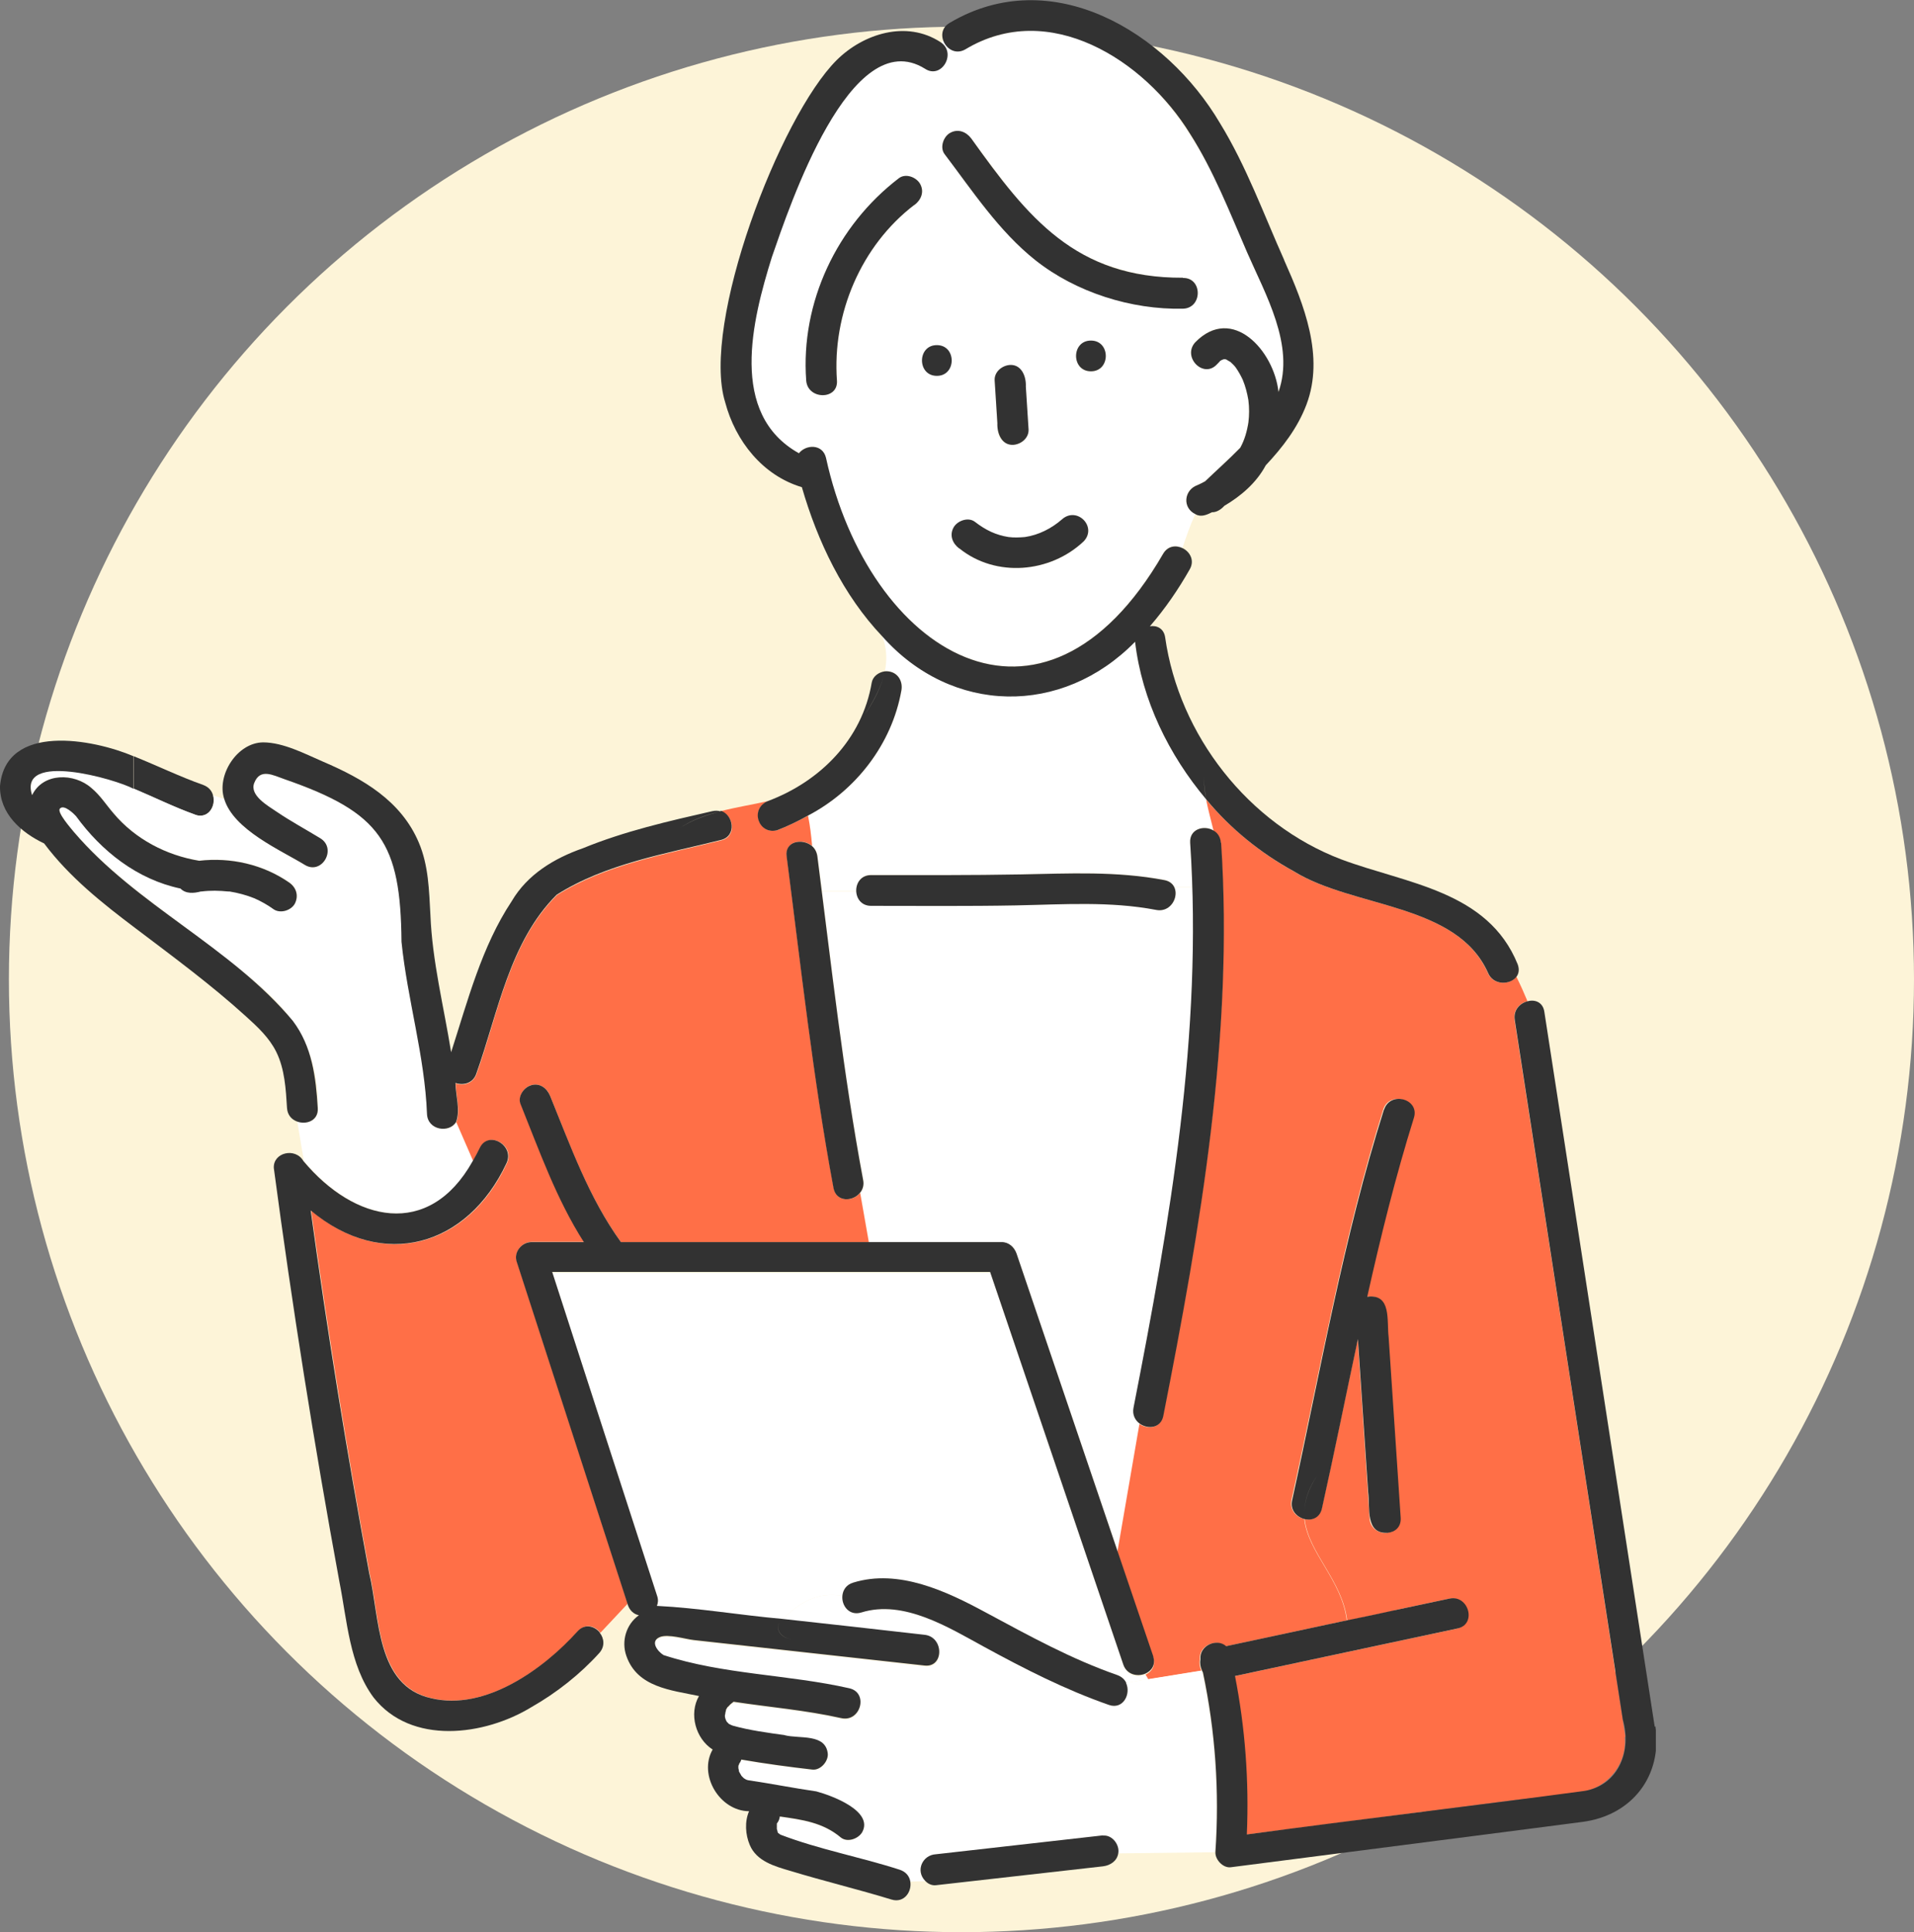 <svg width="215" height="217" viewBox="0 0 215 217" fill="none" xmlns="http://www.w3.org/2000/svg">
<rect x="0" y="0" width="215" height="217" fill="#808080" stroke="none"/>
<circle cx="108" cy="110" r="107" fill="#FDF4D8"/>
<g clip-path="url(#clip0_1_204)">
<path d="M23.931 89.333C23.803 88.821 23.445 88.387 22.832 88.157C20.224 87.236 17.641 85.983 15.034 84.935V88.591C17.36 89.563 19.61 90.688 21.911 91.506C23.394 92.017 24.263 90.534 23.931 89.333Z" fill="#323232"/>
<path d="M81.51 192.14C81.51 192.14 81.51 192.114 81.51 192.088C81.432 192.218 81.458 192.192 81.51 192.14Z" fill="#FF6F47"/>
<path d="M81.407 192.626C81.407 192.626 81.407 192.601 81.407 192.575C81.407 192.575 81.407 192.549 81.407 192.523C81.407 192.549 81.407 192.601 81.381 192.626H81.407Z" fill="#FF6F47"/>
<path d="M81.432 192.779C81.432 192.779 81.432 192.779 81.432 192.753C81.432 192.728 81.432 192.676 81.407 192.651C81.407 192.676 81.407 192.728 81.432 192.779Z" fill="#FF6F47"/>
<path d="M81.432 192.524C81.432 192.524 81.432 192.472 81.458 192.421C81.458 192.421 81.458 192.421 81.432 192.524Z" fill="#FF6F47"/>
<path d="M81.713 191.731L81.816 191.602C81.765 191.602 81.739 191.679 81.713 191.731Z" fill="#FF6F47"/>
<path d="M81.843 193.572C81.843 193.572 81.713 193.469 81.739 193.469C81.739 193.469 81.791 193.521 81.843 193.572Z" fill="#FF6F47"/>
<path d="M133.922 99.662H131.928C132.439 100.761 131.519 102.5 129.908 102.193C124.692 101.196 119.425 101.579 114.159 101.682C108.738 101.784 103.318 101.758 97.872 101.733C96.798 101.733 96.261 100.94 96.21 100.122H92.35C93.705 110.963 94.983 121.803 97.003 132.542C97.105 133.13 96.952 133.641 96.645 133.999L97.616 139.522H112.548C113.34 139.522 113.98 140.058 114.21 140.8C117.994 151.973 121.803 163.146 125.587 174.319L128.067 159.924C127.53 159.541 127.198 158.927 127.351 158.135C131.135 138.882 134.561 119.349 133.948 99.687L133.922 99.662Z" fill="white"/>
<path d="M97.872 98.256C103.497 98.256 109.096 98.307 114.721 98.179C120.141 98.077 125.485 97.796 130.829 98.818C131.391 98.92 131.749 99.227 131.928 99.636H133.922C133.871 97.974 133.794 96.312 133.692 94.625C133.59 93.04 135.303 92.605 136.351 93.27C136.095 92.094 135.763 90.918 135.507 89.742C131.289 84.731 128.246 78.569 127.505 72.023C119.272 80.41 106.897 80.231 99.099 71.41C99.611 72.739 99.662 74.069 99.406 75.373C100.633 75.194 101.528 76.395 101.273 77.546C100.199 83.554 96.159 88.796 90.764 91.583C90.969 92.682 91.122 93.807 91.225 94.983C91.557 95.264 91.787 95.648 91.838 96.134C92.017 97.438 92.171 98.741 92.35 100.071H96.21C96.159 99.176 96.722 98.23 97.872 98.23V98.256Z" fill="white"/>
<path d="M182.577 195.08C178.435 168.234 174.293 141.388 170.126 114.542C169.947 113.417 170.739 112.65 171.583 112.446C171.2 111.525 170.79 110.605 170.33 109.684C169.64 110.63 167.697 110.707 167.109 109.224C163.58 101.375 151.973 101.989 145.3 97.847C141.567 95.801 138.218 93.04 135.482 89.793C135.712 90.969 136.044 92.145 136.326 93.321C136.76 93.602 137.067 94.037 137.118 94.676C138.575 116.332 134.791 137.885 130.624 159.055C130.343 160.436 128.911 160.564 127.991 159.924L125.51 174.319C126.84 178.256 128.195 182.194 129.525 186.131C129.857 187.077 129.346 187.793 128.63 188.1L128.937 188.611L134.945 187.639C134.766 187.256 134.689 186.821 134.766 186.412C134.613 184.776 136.658 183.983 137.655 184.904C142.206 183.932 146.731 182.961 151.282 181.989C150.746 177.464 146.936 174.421 146.501 170.586C145.632 170.407 144.839 169.614 145.07 168.464C148.317 153.814 150.873 138.959 155.373 124.616C156.038 122.494 159.387 123.414 158.723 125.536C156.652 132.158 154.99 138.882 153.481 145.632C156.243 145.274 155.68 148.317 155.885 150.183C156.345 156.959 156.779 163.708 157.24 170.484C157.316 171.532 156.601 172.069 155.782 172.146L156.575 180.864C158.62 180.429 160.666 179.995 162.711 179.56C164.884 179.1 165.805 182.424 163.632 182.909C155.297 184.699 146.962 186.463 138.627 188.253C139.777 194.108 140.237 200.091 139.956 206.048C149.544 204.821 159.106 203.594 168.694 202.341C171.788 201.932 174.958 201.702 178.026 201.139C180.787 200.628 182.807 197.866 182.5 195.08H182.577Z" fill="#FF6F47"/>
<path d="M153.839 170.484C153.405 163.785 152.944 157.086 152.51 150.388C151.155 156.728 149.876 163.069 148.47 169.41C148.24 170.458 147.345 170.765 146.552 170.612C146.987 174.447 150.797 177.489 151.334 182.015C153.098 181.631 154.862 181.248 156.652 180.89L155.859 172.171C154.939 172.248 153.916 171.711 153.839 170.509V170.484Z" fill="#FF6F47"/>
<path d="M128.655 188.074C127.786 188.432 126.61 188.202 126.201 187.026C121.215 172.325 116.23 157.649 111.244 142.948H62.052C65.99 155.067 69.901 167.186 73.839 179.33C73.966 179.765 73.941 180.148 73.813 180.455C78.466 180.685 83.196 181.503 87.875 181.912C89.844 179.893 91.889 178.768 94.625 179.228C94.676 178.589 95.034 178.001 95.827 177.745C100.94 176.16 106.309 178.716 110.733 181.094C115.565 183.702 120.295 186.31 125.511 188.125C125.996 188.304 126.329 188.611 126.508 188.995L128.988 188.585L128.681 188.074H128.655Z" fill="white"/>
<path d="M135.073 187.818C135.073 187.818 134.996 187.691 134.97 187.614L128.962 188.585L126.482 188.995C127.07 190.222 126.175 192.037 124.564 191.475C119.656 189.762 115.104 187.435 110.553 184.955C106.565 182.782 101.503 179.637 96.747 181.094C95.392 181.503 94.548 180.327 94.625 179.228C91.889 178.768 89.844 179.893 87.875 181.912C93.219 182.5 98.537 183.088 103.88 183.702C106.079 183.958 106.079 187.409 103.88 187.154C98.818 186.566 93.756 186.029 88.693 185.466C85.114 185.083 81.534 184.674 77.929 184.29C76.983 184.188 75.04 183.6 74.12 183.958C72.969 184.418 73.839 185.543 74.529 185.978C81.253 188.151 88.514 188.125 95.418 189.71C97.591 190.196 96.67 193.546 94.497 193.06C90.509 192.139 86.443 191.807 82.404 191.219C82.302 191.321 82.123 191.423 82.046 191.5C82.046 191.5 82.097 191.449 82.148 191.423C81.995 191.526 81.867 191.73 81.713 191.833C81.662 191.935 81.611 192.037 81.56 192.114C81.56 192.139 81.56 192.165 81.509 192.19C81.509 192.242 81.483 192.267 81.509 192.267C81.509 192.318 81.483 192.395 81.458 192.497C81.458 192.497 81.458 192.574 81.432 192.651C81.432 192.702 81.432 192.779 81.432 192.83C81.432 192.83 81.432 192.855 81.432 192.881C81.432 192.958 81.586 193.494 81.509 193.213C81.432 192.958 81.509 193.213 81.56 193.29C81.586 193.341 81.637 193.392 81.662 193.469C81.739 193.52 81.841 193.622 81.867 193.673C82.071 193.776 82.148 193.827 82.302 193.878C83.963 194.389 87.134 194.798 88.131 194.926C89.793 195.361 92.784 194.696 92.989 197.048C93.04 197.918 92.171 198.889 91.25 198.787C88.591 198.48 85.932 198.122 83.273 197.662C83.196 197.841 83.094 198.02 82.992 198.173C83.094 198.071 82.992 198.276 82.992 198.25C82.992 198.327 82.966 198.378 82.941 198.403C82.941 198.48 82.941 198.557 82.941 198.633C82.941 198.71 82.992 198.94 83.017 199.017C83.094 199.17 83.222 199.349 83.299 199.503C83.35 199.554 83.529 199.707 83.554 199.758C83.631 199.81 83.708 199.861 83.81 199.912C83.81 199.912 83.989 199.989 84.066 199.989C86.674 200.372 89.077 200.858 91.71 201.241C93.423 201.702 98.153 203.44 96.849 205.818C96.415 206.559 95.239 206.994 94.472 206.432C92.426 204.719 90.1 204.412 87.594 204.054C87.568 204.309 87.441 204.591 87.262 204.846C87.262 204.923 87.262 204.974 87.262 204.949C87.262 205.128 87.262 205.383 87.262 205.46C87.287 205.537 87.338 205.767 87.364 205.844C87.364 205.869 87.389 205.895 87.389 205.895C87.466 205.946 87.594 206.022 87.671 206.099C91.992 207.735 96.645 208.605 101.068 210.037C101.758 210.241 102.116 210.752 102.244 211.315L103.932 211.264C102.807 210.139 103.599 208.375 105.133 208.272C111.397 207.557 117.636 206.866 123.9 206.15C124.922 206.048 125.792 207.199 125.613 208.145L136.479 208.017C136.965 201.241 136.479 194.492 135.073 187.87V187.818Z" fill="white"/>
<path d="M21.911 91.48C19.61 90.662 17.335 89.537 15.034 88.566C13.014 87.466 2.02 84.321 3.631 89.281C4.858 86.725 8.335 86.776 10.278 88.463C11.275 89.281 11.94 90.355 12.784 91.327C15.213 94.216 18.69 96.057 22.397 96.645C25.925 96.236 29.581 97.054 32.522 99.099C33.314 99.662 33.621 100.582 33.135 101.477C32.726 102.27 31.525 102.628 30.758 102.091C30.093 101.631 29.351 101.196 28.61 100.864C27.715 100.506 26.769 100.25 25.823 100.097C25.746 100.097 25.695 100.097 25.67 100.097C24.672 99.969 23.65 99.969 22.653 100.097C22.653 100.097 22.627 100.097 22.576 100.097C21.783 100.301 20.863 100.378 20.3 99.764C15.443 98.742 11.429 95.571 8.565 91.634C8.335 91.404 7.21 90.253 6.75 90.79C6.392 91.199 8.003 93.066 8.309 93.398C12.912 98.793 19.022 102.602 24.545 106.974C31.064 112.011 35.692 115.514 35.743 124.437C35.82 125.869 34.439 126.38 33.391 125.945L34.133 130.368C39.834 137.22 48.246 139.189 53.155 130.368L51.263 126.022C50.547 127.3 48.092 126.993 47.99 125.127C47.734 118.582 45.791 112.292 45.127 105.798C45.024 94.651 42.825 91.301 32.01 87.543C30.681 87.083 29.249 86.264 28.584 87.952C28.022 89.358 30.144 90.509 31.116 91.199C32.701 92.273 34.363 93.168 35.999 94.165C37.891 95.315 36.152 98.332 34.26 97.156C31.55 95.494 26.258 93.219 25.209 89.742L23.957 89.333C24.289 90.534 23.394 92.017 21.937 91.506L21.911 91.48Z" fill="white"/>
<path d="M103.88 7.696C95.52 2.454 88.642 23.19 86.674 28.866C84.449 35.922 81.765 46.482 89.716 50.879C90.509 49.882 92.375 49.831 92.759 51.391C97.514 73.225 117.099 85.625 130.624 62.18C131.135 61.26 132.081 61.183 132.823 61.541C133.257 60.262 133.667 59.01 134.28 57.731C132.746 57.015 132.976 54.995 134.485 54.459C134.791 54.331 135.073 54.177 135.354 54.024C136.632 52.822 138.013 51.595 139.291 50.266C139.803 49.396 140.058 48.399 140.212 47.402C140.288 46.584 140.288 45.766 140.212 44.947C140.084 44.155 139.879 43.362 139.573 42.621C139.342 42.135 139.087 41.675 138.78 41.24C138.601 41.036 138.396 40.806 138.192 40.627C138.013 40.524 137.86 40.422 137.681 40.32C137.732 40.371 137.86 40.448 137.885 40.448C137.885 40.448 137.885 40.448 137.783 40.397C137.732 40.371 137.655 40.345 137.604 40.32C137.553 40.32 137.502 40.32 137.476 40.32H137.425C137.169 40.422 137.169 40.473 137.374 40.32C137.272 40.397 137.144 40.448 137.041 40.499C136.939 40.627 136.786 40.755 136.683 40.882C135.201 42.544 132.746 40.09 134.229 38.428C138.396 34.158 143.101 39.374 143.587 44.002C145.453 38.76 142.104 32.982 140.058 28.303C136.351 19.201 131.979 9.128 122.442 4.883C117.815 2.736 112.829 3.017 108.406 5.523C106.463 6.622 107.057 3.599 109 2.5C109.409 2.27 107.565 2.704 108 2.5C106.287 2.653 106.508 4.553 105 5.499C105.895 5.678 102.682 3.963 103.5 4.5C105.366 5.701 105.772 8.923 103.906 7.696H103.88ZM102.73 23.011C96.722 27.587 93.5 35.258 94.037 42.723C94.19 44.947 90.739 44.922 90.585 42.723C89.946 33.928 94.037 25.337 100.991 20.019C101.733 19.457 102.934 19.917 103.369 20.633C103.88 21.502 103.497 22.423 102.755 23.011H102.73ZM121.727 60.825C117.968 64.379 111.857 64.89 107.767 61.617C107.025 61.055 106.616 60.135 107.153 59.24C107.588 58.498 108.764 58.064 109.531 58.626C110.758 59.572 111.883 60.109 113.315 60.339C113.928 60.416 114.542 60.416 115.156 60.339C116.715 60.109 118.147 59.368 119.298 58.37C120.985 56.836 123.312 59.163 121.752 60.825H121.727ZM111.704 42.749C111.653 41.777 112.548 41.061 113.443 41.01C114.414 40.959 115.13 41.828 115.181 42.749C115.284 44.59 115.411 46.405 115.514 48.246C115.437 50.496 112.19 50.572 112.062 48.246C111.96 46.405 111.832 44.59 111.73 42.749H111.704ZM122.545 41.726C120.32 41.726 120.32 38.274 122.545 38.274C124.769 38.274 124.769 41.726 122.545 41.726ZM106.718 14.931C107.613 14.42 108.508 14.803 109.096 15.545C111.934 19.278 114.568 23.241 118.173 26.283C122.11 29.581 127.786 31.294 132.874 31.192C135.098 31.141 135.098 34.618 132.874 34.644C127.096 34.772 120.857 32.803 116.306 29.198C112.19 25.925 109.25 21.451 106.105 17.284C105.542 16.542 105.977 15.34 106.718 14.906V14.931Z" fill="white"/>
<path d="M59.674 121.88C60.646 121.599 61.464 122.212 61.796 123.082C64.072 128.732 66.143 134.51 69.748 139.496H97.591L96.619 133.973C95.801 134.971 93.935 135.022 93.653 133.436C91.352 121.087 89.997 108.61 88.386 96.159C88.156 94.472 90.151 94.088 91.225 95.009C91.122 93.858 90.994 92.707 90.764 91.608C89.639 92.222 88.489 92.784 87.313 93.244C85.216 93.781 84.219 90.841 86.264 89.972C84.577 90.355 82.762 90.637 80.972 91.097C82.429 91.557 82.813 93.986 80.972 94.395C74.734 95.955 68.06 97.08 62.563 100.531C57.245 105.798 55.967 113.775 53.538 120.602C53.155 121.727 52.03 121.982 51.186 121.675C51.212 123.082 51.748 124.718 51.263 126.047L53.155 130.394C53.436 129.908 53.691 129.422 53.947 128.911C54.919 126.917 57.91 128.655 56.939 130.65C52.592 140.007 43.055 142.769 34.951 135.942C36.843 149.57 39.016 163.146 41.521 176.671C42.697 181.657 42.263 189.352 48.527 190.733C54.561 192.139 61.106 187.46 64.941 183.191C65.759 182.27 66.859 182.603 67.447 183.37L70.515 180.097C66.373 167.288 62.206 154.478 58.063 141.669C57.706 140.595 58.652 139.47 59.725 139.47H65.606C62.563 134.664 60.646 129.243 58.498 123.977C58.14 123.107 58.882 122.085 59.7 121.854L59.674 121.88Z" fill="#FF6F47"/>
<path d="M84.067 199.938C83.912 199.886 83.963 199.938 84.067 199.938V199.938Z" fill="#FF6F47"/>
<path d="M83.017 198.097C83.017 198.097 83.017 198.147 82.966 198.147C82.966 198.147 82.966 198.122 82.992 198.122L83.017 198.097Z" fill="#FF6F47"/>
<path d="M81.535 192.09C81.535 192.09 81.535 192.09 81.535 192.038V191.986C81.535 191.986 81.535 192.038 81.509 192.09H81.535Z" fill="#FF6F47"/>
<path d="M137.144 94.651C137.093 94.011 136.786 93.551 136.351 93.296C135.303 92.631 133.59 93.066 133.692 94.651C135.124 115.999 131.417 137.22 127.326 158.109C127.172 158.902 127.53 159.541 128.042 159.899C128.962 160.538 130.394 160.41 130.675 159.03C134.843 137.86 138.601 116.306 137.169 94.651H137.144Z" fill="#323232"/>
<path d="M96.594 133.973C96.9 133.615 97.079 133.104 96.952 132.516C94.702 120.474 93.372 108.304 91.813 96.159C91.736 95.648 91.506 95.264 91.199 95.009C91.352 97.131 91.378 99.253 91.378 101.068C91.378 99.253 91.378 97.131 91.199 95.009C90.125 94.114 88.131 94.472 88.361 96.159C89.972 108.61 91.327 121.087 93.628 133.436C93.935 135.022 95.775 134.971 96.594 133.973Z" fill="#323232"/>
<path d="M114.133 101.682C119.4 101.579 124.692 101.196 129.883 102.193C132.056 102.602 133.002 99.278 130.803 98.844C125.459 97.821 120.09 98.102 114.695 98.204C109.071 98.307 103.471 98.281 97.847 98.281C95.622 98.281 95.622 101.733 97.847 101.733C103.267 101.733 108.713 101.784 114.133 101.682Z" fill="#323232"/>
<path d="M132.874 31.192C120.857 31.243 115.488 24.494 109.096 15.545C108.534 14.803 107.613 14.42 106.718 14.931C105.977 15.341 105.542 16.568 106.105 17.309C109.25 21.451 112.19 25.951 116.306 29.224C120.857 32.829 127.07 34.797 132.874 34.669C135.098 34.618 135.098 31.167 132.874 31.218V31.192Z" fill="#323232"/>
<path d="M113.801 49.959C114.695 49.908 115.59 49.192 115.539 48.22C115.437 46.609 115.335 45.024 115.232 43.413C115.284 42.314 114.772 40.934 113.468 40.985C112.573 41.036 111.678 41.752 111.73 42.723C111.832 44.334 111.934 45.919 112.036 47.53C111.985 48.629 112.497 50.01 113.801 49.959Z" fill="#323232"/>
<path d="M105.236 38.76C103.011 38.76 103.011 42.212 105.236 42.212C107.46 42.212 107.46 38.76 105.236 38.76Z" fill="#323232"/>
<path d="M122.545 38.249C120.32 38.249 120.32 41.7 122.545 41.7C124.769 41.7 124.769 38.249 122.545 38.249Z" fill="#323232"/>
<path d="M107.767 61.592C111.858 64.89 117.968 64.353 121.727 60.799C123.286 59.163 120.96 56.811 119.272 58.345C118.122 59.342 116.69 60.084 115.13 60.314C114.517 60.365 113.903 60.39 113.289 60.314C111.858 60.084 110.733 59.547 109.505 58.601C108.764 58.038 107.562 58.473 107.128 59.214C106.616 60.109 107 61.029 107.741 61.592H107.767Z" fill="#323232"/>
<path d="M100.045 75.45C99.841 75.398 99.611 75.373 99.381 75.398C99.048 77.035 98.23 78.645 97.131 80.282C98.204 78.645 99.048 77.035 99.381 75.398C98.69 75.501 98.051 75.961 97.923 76.651C96.849 83.043 92.12 87.773 86.239 89.972C84.194 90.841 85.191 93.781 87.287 93.245C88.489 92.784 89.639 92.222 90.739 91.608C96.133 88.796 100.173 83.58 101.247 77.572C101.426 76.651 100.991 75.705 100.045 75.45Z" fill="#323232"/>
<path d="M155.45 124.641C150.925 138.985 148.368 153.814 145.146 168.489C144.891 169.614 145.683 170.407 146.578 170.612C146.399 169.129 146.731 167.543 147.959 165.728C146.731 167.569 146.399 169.154 146.578 170.612C147.396 170.791 148.266 170.458 148.496 169.41C149.902 163.095 151.18 156.728 152.535 150.388C152.919 156.115 153.302 161.842 153.686 167.569C153.916 169.333 153.328 172.299 155.885 172.146C156.677 172.069 157.393 171.532 157.342 170.484C156.882 163.708 156.447 156.959 155.987 150.183C155.757 148.317 156.345 145.274 153.584 145.632C155.092 138.882 156.754 132.158 158.825 125.536C159.49 123.414 156.166 122.494 155.476 124.616L155.45 124.641Z" fill="#323232"/>
<path d="M67.396 183.37C66.808 182.628 65.708 182.296 64.89 183.191C61.055 187.46 54.51 192.165 48.476 190.733C42.212 189.378 42.672 181.657 41.47 176.671C38.965 163.146 36.766 149.57 34.9 135.942C43.03 142.743 52.515 139.982 56.888 130.65C57.859 128.655 54.868 126.891 53.896 128.911C53.666 129.397 53.385 129.908 53.103 130.394C48.169 139.215 39.783 137.22 34.081 130.394C33.186 128.834 30.655 129.422 30.758 131.187C32.828 146.732 35.283 162.2 38.121 177.617C38.99 181.963 39.246 186.975 41.956 190.631C46.175 196.026 54.433 194.952 59.725 191.705C62.512 190.12 65.171 188.023 67.319 185.645C67.984 184.904 67.856 183.983 67.37 183.37H67.396Z" fill="#323232"/>
<path d="M144.251 29.198C141.95 24.059 140.007 18.664 137.041 13.832C130.982 3.554 118.122 -4.193 106.693 2.557C104.75 3.656 106.488 6.648 108.431 5.548C117.815 -0.128 128.553 6.724 133.667 15.008C136.326 19.176 138.115 23.803 140.084 28.329C142.129 33.033 145.479 38.786 143.612 44.027C143.126 39.399 138.422 34.184 134.255 38.453C132.772 40.115 135.201 42.57 136.709 40.908C136.811 40.78 136.965 40.678 137.067 40.524C137.169 40.473 137.297 40.397 137.399 40.345C137.195 40.473 137.22 40.448 137.451 40.345H137.502C137.476 40.345 137.502 40.345 137.578 40.345C137.63 40.345 137.681 40.345 137.732 40.345C137.706 40.345 137.681 40.345 137.63 40.345C137.706 40.345 137.757 40.397 137.808 40.422C137.783 40.422 137.757 40.397 137.706 40.345C137.86 40.448 138.039 40.55 138.218 40.652C138.422 40.831 138.652 41.061 138.806 41.266C139.112 41.7 139.368 42.161 139.598 42.647C139.905 43.388 140.11 44.181 140.237 44.973C140.34 45.791 140.34 46.609 140.237 47.428C140.084 48.425 139.803 49.422 139.317 50.291C138.039 51.595 136.658 52.822 135.38 54.05C135.098 54.203 134.817 54.356 134.51 54.484C133.002 55.021 132.772 57.041 134.306 57.757C134.919 58.115 135.584 57.808 136.147 57.527C136.632 57.552 137.169 57.22 137.527 56.811C139.394 55.711 141.132 54.228 142.181 52.26C144.072 50.24 145.76 48.067 146.757 45.433C148.802 40.013 146.476 34.209 144.251 29.224V29.198ZM140.237 44.947C140.186 44.692 140.237 44.871 140.237 44.947V44.947Z" fill="#323232"/>
<path d="M32.931 114.696C25.951 106.309 15.366 101.733 8.284 93.423C8.003 93.066 6.366 91.225 6.724 90.816C7.184 90.279 8.335 91.429 8.539 91.659C11.403 95.597 15.417 98.767 20.275 99.79C20.863 100.403 21.783 100.327 22.55 100.122C22.576 100.122 22.602 100.122 22.627 100.122C23.624 99.994 24.647 100.02 25.644 100.122C25.644 100.122 25.695 100.122 25.797 100.122C26.744 100.275 27.689 100.531 28.584 100.889C29.326 101.221 30.067 101.631 30.732 102.116C31.474 102.628 32.675 102.27 33.11 101.503C33.57 100.608 33.289 99.687 32.496 99.125C29.556 97.08 25.9 96.261 22.372 96.671C18.664 96.057 15.187 94.242 12.758 91.353C11.914 90.381 11.25 89.307 10.252 88.489C8.335 86.802 4.832 86.75 3.605 89.307C1.994 84.347 12.988 87.492 15.008 88.591V84.935C10.457 82.992 0.639 81.151 -6.11787e-05 88.284C-0.051 91.378 2.378 93.5 4.96 94.727C7.772 98.486 11.505 101.452 15.238 104.264C19.457 107.46 23.701 110.579 27.613 114.133C28.917 115.309 30.246 116.536 31.039 118.147C31.985 120.065 32.113 122.34 32.24 124.437C32.292 125.229 32.752 125.715 33.34 125.945C34.388 126.354 35.794 125.869 35.692 124.437C35.487 120.985 35.053 117.508 32.905 114.67L32.931 114.696Z" fill="#323232"/>
<path d="M80.946 91.122C79.336 91.531 77.776 92.068 76.37 92.989C77.751 92.068 79.336 91.506 80.946 91.122C80.665 91.046 80.384 91.02 80.026 91.097C75.091 92.222 70.157 93.347 65.478 95.264C62.257 96.389 59.24 98.204 57.475 101.221C54.101 106.309 52.541 112.394 50.675 118.173C49.856 113.059 48.553 107.971 48.348 102.756C48.194 99.994 48.143 97.207 47.044 94.625C45.05 89.921 40.78 87.466 36.306 85.549C34.286 84.679 31.831 83.375 29.556 83.375C26.616 83.401 24.314 87.083 25.184 89.716C26.232 93.193 31.524 95.469 34.235 97.131C36.152 98.307 37.891 95.315 35.973 94.139C34.337 93.142 32.675 92.247 31.09 91.174C30.118 90.509 27.996 89.333 28.559 87.926C29.224 86.239 30.655 87.057 31.985 87.517C42.8 91.276 44.999 94.651 45.101 105.772C45.766 112.292 47.709 118.556 47.964 125.101C48.041 126.968 50.496 127.275 51.237 125.996C51.723 124.667 51.186 123.031 51.16 121.624C52.03 121.931 53.155 121.675 53.513 120.55C55.941 113.75 57.22 105.772 62.538 100.48C68.035 97.003 74.708 95.903 80.946 94.344C82.787 93.935 82.404 91.48 80.946 91.046V91.122Z" fill="#323232"/>
<path d="M170.356 109.684C170.611 109.326 170.688 108.866 170.484 108.304C167.134 100.02 157.981 99.253 150.669 96.517C140.237 92.554 132.439 82.583 130.88 71.563C130.726 70.566 129.934 70.208 129.167 70.336C130.88 68.367 132.363 66.194 133.641 63.944C134.229 62.922 133.641 61.95 132.848 61.566C132.311 63.203 131.723 64.839 130.65 66.475C131.749 64.839 132.311 63.203 132.848 61.566C132.107 61.209 131.186 61.285 130.65 62.206C117.073 85.651 97.565 73.276 92.784 51.416C92.401 49.831 90.534 49.908 89.742 50.905C81.816 46.482 84.5 35.948 86.699 28.891C88.668 23.215 95.545 2.506 103.906 7.721C105.772 8.949 107.511 5.932 105.645 4.73C101.835 2.25 97.003 3.758 93.986 6.75C87.568 13.142 78.722 36.383 81.458 45.178C82.608 49.524 85.676 53.41 90.074 54.714C91.838 60.825 94.727 66.859 99.099 71.461C106.923 80.282 119.298 80.461 127.505 72.075C128.272 78.62 131.289 84.782 135.507 89.793C135.328 88.949 135.226 88.08 135.226 87.236C135.226 88.08 135.354 88.949 135.507 89.793C138.217 93.066 141.592 95.801 145.325 97.847C151.998 101.989 163.606 101.4 167.134 109.224C167.722 110.707 169.665 110.63 170.356 109.684Z" fill="#323232"/>
<path d="M102.73 23.011C103.471 22.448 103.855 21.528 103.343 20.633C102.909 19.892 101.733 19.431 100.966 20.019C94.011 25.337 89.921 33.954 90.56 42.723C90.713 44.922 94.19 44.948 94.011 42.723C93.474 35.258 96.722 27.587 102.704 23.011H102.73Z" fill="#323232"/>
<path d="M126.508 188.995C126.329 188.611 125.996 188.304 125.51 188.125C120.295 186.31 115.59 183.702 110.732 181.094C106.335 178.716 100.94 176.16 95.827 177.745C95.06 177.975 94.676 178.589 94.625 179.228C94.523 180.327 95.392 181.503 96.747 181.094C101.503 179.611 106.565 182.782 110.553 184.955C115.104 187.435 119.656 189.762 124.564 191.475C126.175 192.037 127.07 190.222 126.482 188.995H126.508Z" fill="#323232"/>
<path d="M81.534 192.088C81.534 192.088 81.534 192.113 81.534 192.139C81.534 192.113 81.56 192.088 81.585 192.063C81.585 192.063 81.585 192.088 81.585 192.113L81.534 192.088Z" fill="#323232"/>
<path d="M81.432 192.575C81.432 192.575 81.484 192.446 81.458 192.421C81.458 192.472 81.458 192.498 81.432 192.523C81.432 192.523 81.432 192.523 81.432 192.575Z" fill="#323232"/>
<path d="M123.9 206.125C117.636 206.841 111.397 207.531 105.133 208.247C103.625 208.324 102.807 210.088 103.932 211.238C104.238 211.571 104.673 211.775 105.133 211.724C111.397 211.008 117.636 210.318 123.9 209.602C124.744 209.5 125.485 208.988 125.613 208.145C125.792 207.199 124.948 206.048 123.9 206.15V206.125Z" fill="#323232"/>
<path d="M185.875 193.929C181.733 167.16 177.617 140.391 173.475 113.622C173.322 112.599 172.478 112.215 171.609 112.446C170.765 112.65 169.972 113.417 170.151 114.542C174.191 140.749 178.256 166.955 182.296 193.136C183.293 196.562 181.887 200.372 178.128 201.113C165.447 202.826 152.74 204.309 140.058 206.022C140.314 200.04 139.879 194.082 138.729 188.228C147.064 186.438 155.399 184.674 163.734 182.884C165.907 182.424 164.987 179.074 162.813 179.535C160.768 179.969 158.723 180.404 156.677 180.839C154.913 181.222 153.149 181.606 151.359 181.963C146.808 182.935 142.283 183.907 137.732 184.878C136.735 183.958 134.689 184.75 134.843 186.387C134.766 186.796 134.843 187.23 135.022 187.614C135.022 187.614 135.073 187.742 135.124 187.818C136.53 194.44 136.99 201.216 136.53 207.966C136.453 208.809 137.374 209.832 138.269 209.704C147.345 208.528 156.422 207.378 165.498 206.201C169.589 205.664 173.68 205.153 177.745 204.616C183.293 203.9 186.77 199.477 185.952 193.878L185.875 193.929Z" fill="#323232"/>
<path d="M129.576 186.105C128.246 182.168 126.891 178.231 125.562 174.293C121.778 163.12 117.968 151.947 114.184 140.774C113.928 140.058 113.315 139.496 112.522 139.496H97.591H69.748C66.143 134.51 64.097 128.732 61.796 123.082C61.438 122.212 60.646 121.599 59.674 121.88C58.856 122.11 58.115 123.133 58.473 124.002C60.595 129.269 62.512 134.689 65.58 139.496H59.7C58.626 139.496 57.68 140.595 58.038 141.695C62.18 154.504 66.347 167.313 70.489 180.123C70.668 180.813 71.18 181.299 71.768 181.401C70.336 182.424 69.773 184.316 70.362 185.978C71.589 189.506 75.373 189.813 78.517 190.477C77.367 192.472 78.134 195.259 80.052 196.486C78.415 199.349 80.844 203.389 84.142 203.415C83.631 204.591 83.733 206.048 84.219 207.199C84.986 209.039 87.031 209.602 88.77 210.113C92.554 211.264 96.389 212.184 100.148 213.335C101.579 213.769 102.474 212.414 102.244 211.264C102.142 210.701 101.758 210.215 101.068 209.985C96.645 208.554 92.017 207.71 87.671 206.048C87.594 205.997 87.466 205.895 87.389 205.843C87.389 205.843 87.389 205.818 87.364 205.792C87.364 205.716 87.287 205.511 87.262 205.409C87.262 205.332 87.262 205.076 87.262 204.897C87.262 204.897 87.262 204.872 87.262 204.795C87.466 204.54 87.568 204.284 87.594 204.003C90.1 204.361 92.452 204.667 94.472 206.38C95.213 206.943 96.415 206.508 96.849 205.767C98.153 203.389 93.423 201.65 91.71 201.19C89.077 200.807 86.674 200.321 84.066 199.937C83.989 199.937 83.835 199.861 83.81 199.861C83.733 199.81 83.631 199.758 83.554 199.707C83.503 199.656 83.35 199.503 83.299 199.452C83.222 199.298 83.094 199.119 83.017 198.966C83.017 198.889 82.966 198.659 82.941 198.582C82.941 198.506 82.941 198.429 82.941 198.352C82.941 198.327 82.941 198.275 82.992 198.199C82.992 198.224 83.094 198.02 82.992 198.122C83.12 197.969 83.222 197.79 83.273 197.611C85.932 198.071 88.591 198.429 91.25 198.736C92.145 198.838 93.014 197.866 92.989 196.997C92.784 194.645 89.793 195.31 88.131 194.875C88.156 194.875 88.156 194.875 88.182 194.875C86.213 194.594 84.219 194.338 82.302 193.801C82.123 193.725 82.046 193.699 81.867 193.597C81.816 193.52 81.713 193.443 81.662 193.392C81.637 193.341 81.586 193.29 81.56 193.213C81.534 193.136 81.432 192.881 81.509 193.136C81.586 193.418 81.432 192.881 81.432 192.804C81.432 192.881 81.432 192.906 81.432 192.779C81.432 192.727 81.432 192.676 81.407 192.651C81.407 192.676 81.407 192.727 81.432 192.753C81.432 192.702 81.432 192.625 81.432 192.574C81.432 192.574 81.432 192.6 81.432 192.625C81.432 192.625 81.432 192.574 81.458 192.523C81.458 192.421 81.458 192.395 81.483 192.421C81.483 192.344 81.483 192.242 81.534 192.19C81.534 192.19 81.534 192.165 81.534 192.114C81.509 192.165 81.483 192.19 81.534 192.063C81.534 192.011 81.56 191.96 81.56 191.96C81.56 191.96 81.56 191.986 81.56 192.011C81.611 191.935 81.637 191.833 81.713 191.73C81.867 191.628 81.995 191.423 82.148 191.321C82.097 191.372 82.071 191.398 82.046 191.398C82.123 191.321 82.302 191.219 82.404 191.117C86.443 191.73 90.509 192.063 94.497 192.957C96.67 193.443 97.591 190.119 95.418 189.608C88.54 188.049 81.253 188.074 74.529 185.875C73.839 185.441 72.995 184.316 74.12 183.855C75.04 183.472 76.984 184.086 77.93 184.188C86.571 185.159 95.213 186.08 103.855 187.051C106.054 187.307 106.054 183.83 103.855 183.6C98.511 182.986 93.193 182.398 87.85 181.81C86.75 182.961 87.901 184.086 89.026 184.086C87.875 184.086 86.75 182.961 87.85 181.81C83.171 181.401 78.466 180.583 73.787 180.353C73.915 180.046 73.966 179.662 73.813 179.228C69.876 167.109 65.964 154.99 62.026 142.845H111.218C116.204 157.547 121.19 172.222 126.175 186.924C126.559 188.074 127.735 188.33 128.63 187.972C129.346 187.665 129.857 186.975 129.525 186.003L129.576 186.105ZM83.017 198.097C83.017 198.097 83.017 198.097 82.992 198.122C82.992 198.122 82.992 198.071 83.043 198.071L83.017 198.097ZM81.841 193.571C81.841 193.571 81.739 193.494 81.739 193.469C81.739 193.469 81.79 193.52 81.841 193.571ZM81.841 191.628C81.841 191.628 81.765 191.705 81.739 191.756C81.765 191.705 81.816 191.654 81.841 191.628Z" fill="#323232"/>
</g>
<defs>
<clipPath id="clip0_1_204">
<rect width="186.003" height="213.437" fill="white"/>
</clipPath>
</defs>
</svg>
